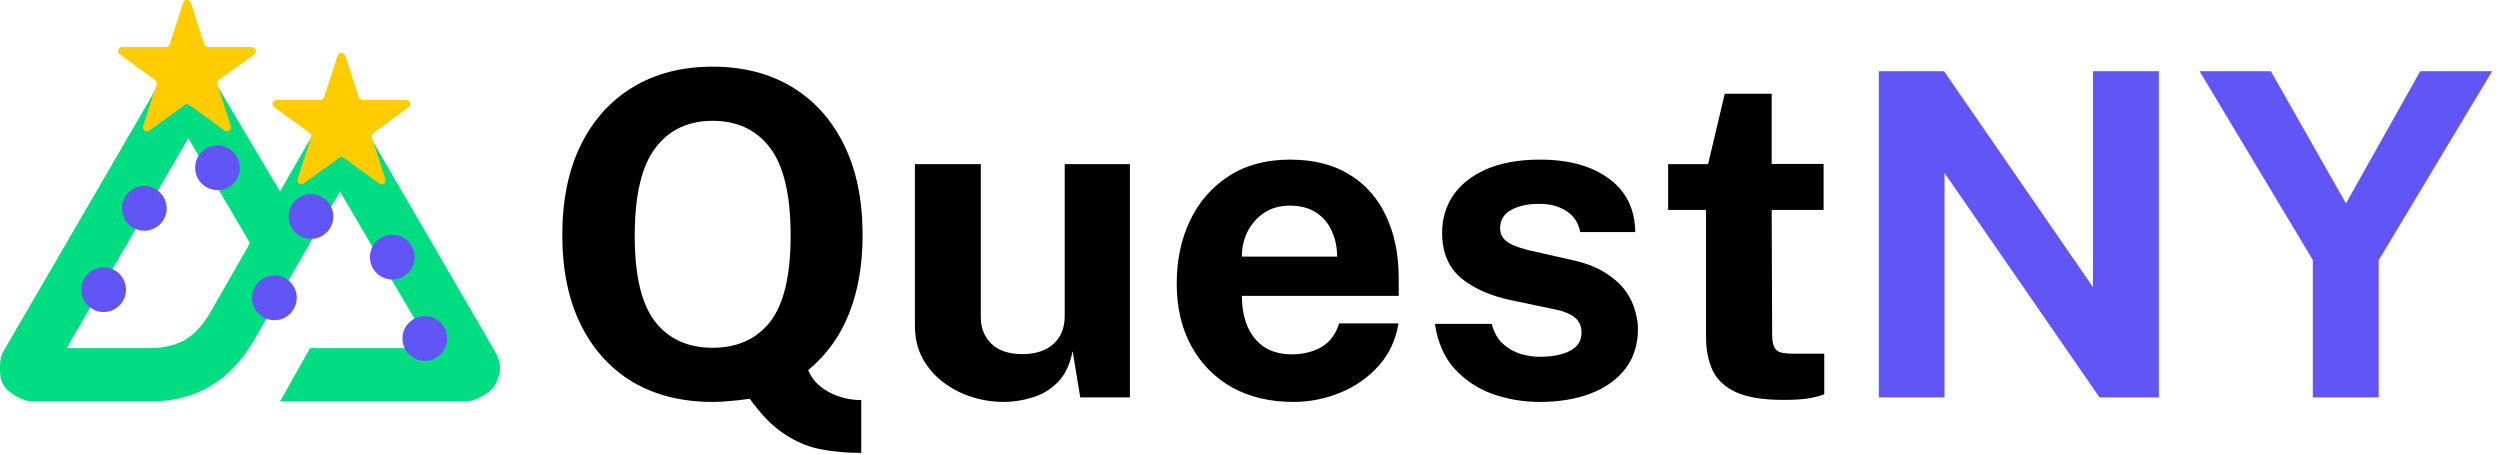 <svg width="615" height="112" viewBox="0 0 615 112" fill="none" xmlns="http://www.w3.org/2000/svg">
<path d="M68.88 98.764H114.39C115.842 98.764 117.232 98.254 118.49 97.534C119.748 96.814 121.044 95.911 121.77 94.664C122.496 93.417 123.001 92.003 123 90.564C122.999 89.124 122.497 87.71 121.77 86.464L91.02 33.574C90.294 32.328 89.407 31.424 88.15 30.704C86.893 29.984 85.092 29.474 83.64 29.474C82.188 29.474 80.797 29.984 79.54 30.704C78.283 31.424 77.396 32.328 76.67 33.574L68.88 47.104L53.3 20.863C52.574 19.617 51.688 18.303 50.43 17.584C49.172 16.864 47.782 16.764 46.33 16.764C44.878 16.764 43.488 16.864 42.23 17.584C40.972 18.303 39.676 19.617 38.95 20.863L0.82 86.464C0.093 87.71 0.001 89.124 7.8307e-07 90.564C-0.001 92.003 0.094 93.417 0.82 94.664C1.546 95.91 2.842 96.814 4.1 97.534C5.358 98.254 6.748 98.764 8.2 98.764H36.9C48.272 98.764 56.549 93.663 62.32 84.004L76.26 59.814L83.64 47.104L106.19 85.644H76.26L68.88 98.764ZM36.49 85.644H16.4L46.33 33.984L61.5 59.814L51.451 77.331C47.619 83.598 43.25 85.644 36.49 85.644Z" fill="#00DC82"/>
<path d="M211.866 111.417C208.388 111.417 205.076 111.121 201.931 110.529C198.823 109.937 195.826 108.679 192.94 106.755C190.054 104.868 187.224 101.982 184.449 98.097C182.599 98.356 180.971 98.541 179.565 98.652C178.196 98.8 176.771 98.874 175.291 98.874C167.78 98.874 161.25 97.246 155.7 93.99C150.187 90.697 145.913 85.998 142.879 79.893C139.845 73.751 138.328 66.388 138.328 57.804C138.328 49.22 139.845 41.838 142.879 35.659C145.95 29.48 150.242 24.726 155.755 21.396C161.305 18.066 167.817 16.401 175.291 16.401C182.802 16.401 189.314 18.066 194.827 21.396C200.34 24.726 204.614 29.48 207.648 35.659C210.682 41.838 212.199 49.22 212.199 57.804C212.199 65.13 211.089 71.568 208.869 77.118C206.686 82.668 203.337 87.311 198.823 91.048C199.711 93.268 201.358 95.044 203.763 96.376C206.205 97.708 208.906 98.393 211.866 98.43V111.417ZM175.291 85.554C181.359 85.554 186.077 83.426 189.444 79.171C192.811 74.879 194.494 67.812 194.494 57.97C194.494 48.017 192.811 40.821 189.444 36.381C186.077 31.941 181.359 29.721 175.291 29.721C169.26 29.721 164.561 31.959 161.194 36.436C157.827 40.876 156.144 48.073 156.144 58.026C156.144 67.831 157.827 74.879 161.194 79.171C164.561 83.426 169.26 85.554 175.291 85.554ZM246.935 98.874C244.271 98.874 241.644 98.467 239.054 97.653C236.501 96.839 234.17 95.636 232.061 94.045C229.952 92.454 228.25 90.493 226.955 88.162C225.697 85.831 225.068 83.13 225.068 80.059V40.377H241.274V78.006C241.274 80.67 242.143 82.853 243.882 84.555C245.621 86.257 248.174 87.108 251.541 87.108C254.723 87.108 257.239 86.294 259.089 84.666C260.976 83.001 261.92 80.688 261.92 77.728V40.377H277.959V97.764H265.749L263.862 86.386C263.196 89.753 261.938 92.343 260.088 94.156C258.275 95.932 256.185 97.153 253.817 97.819C251.486 98.522 249.192 98.874 246.935 98.874ZM318.166 98.874C312.468 98.874 307.455 97.69 303.126 95.322C298.834 92.917 295.485 89.531 293.08 85.165C290.675 80.799 289.473 75.656 289.473 69.736C289.473 64.001 290.564 58.84 292.747 54.252C294.967 49.627 298.149 45.982 302.293 43.318C306.437 40.617 311.451 39.267 317.334 39.267C323.18 39.267 328.082 40.506 332.041 42.985C336 45.427 338.997 48.85 341.032 53.253C343.067 57.619 344.085 62.669 344.085 68.404V72.789H305.512C305.512 75.712 305.993 78.265 306.955 80.448C307.917 82.594 309.305 84.259 311.118 85.443C312.968 86.59 315.188 87.163 317.778 87.163C320.553 87.163 322.976 86.571 325.048 85.387C327.12 84.203 328.582 82.261 329.433 79.56H344.029C343.363 83.63 341.735 87.108 339.145 89.994C336.555 92.88 333.41 95.081 329.71 96.598C326.01 98.115 322.162 98.874 318.166 98.874ZM305.512 63.132H328.933C328.933 60.838 328.489 58.729 327.601 56.805C326.75 54.881 325.455 53.364 323.716 52.254C322.014 51.144 319.868 50.589 317.278 50.589C314.799 50.589 312.672 51.199 310.896 52.42C309.157 53.604 307.806 55.158 306.844 57.082C305.919 59.006 305.475 61.023 305.512 63.132ZM378.738 98.874C374.742 98.874 370.894 98.226 367.194 96.931C363.531 95.599 360.405 93.527 357.815 90.715C355.262 87.866 353.652 84.185 352.986 79.671H366.972C367.49 81.706 368.378 83.315 369.636 84.499C370.931 85.683 372.393 86.534 374.021 87.052C375.649 87.533 377.203 87.774 378.683 87.774C381.791 87.774 384.288 87.293 386.175 86.331C388.099 85.332 389.061 83.815 389.061 81.78C389.061 80.226 388.488 78.986 387.341 78.061C386.231 77.136 384.381 76.433 381.791 75.952L371.69 73.843C366.621 72.77 362.532 70.957 359.424 68.404C356.353 65.814 354.799 62.151 354.762 57.415C354.725 53.974 355.613 50.885 357.426 48.147C359.276 45.409 361.996 43.244 365.585 41.653C369.211 40.062 373.632 39.267 378.849 39.267C385.916 39.267 391.559 40.821 395.777 43.929C400.032 47.037 402.196 51.421 402.27 57.082H388.728C388.321 54.862 387.211 53.16 385.398 51.976C383.622 50.755 381.365 50.145 378.627 50.145C375.852 50.145 373.558 50.644 371.745 51.643C369.932 52.642 369.026 54.159 369.026 56.194C369.026 57.711 369.766 58.914 371.246 59.802C372.726 60.653 375.02 61.393 378.128 62.022L387.452 64.131C390.671 64.908 393.279 65.981 395.277 67.35C397.312 68.682 398.885 70.143 399.995 71.734C401.105 73.325 401.863 74.935 402.27 76.563C402.714 78.154 402.936 79.597 402.936 80.892C402.936 84.703 401.919 87.959 399.884 90.66C397.849 93.324 395.018 95.359 391.392 96.765C387.766 98.171 383.548 98.874 378.738 98.874ZM438.722 98.374C433.653 98.374 429.731 97.727 426.956 96.432C424.218 95.137 422.312 93.324 421.239 90.993C420.203 88.662 419.685 85.961 419.685 82.89V51.643H410.361V40.377H420.185L424.292 23.061H435.836V40.321H448.601V51.643H435.836L435.947 82.224C435.947 83.63 436.113 84.684 436.446 85.387C436.816 86.053 437.371 86.497 438.111 86.719C438.888 86.904 439.869 86.997 441.053 86.997H448.767V96.987C447.99 97.32 446.825 97.634 445.271 97.93C443.717 98.226 441.534 98.374 438.722 98.374Z" fill="black"/>
<path d="M462.2 97.764V17.511H478.239L514.869 70.624V17.511H531.075V97.764H516.479L478.35 42.541V97.764H462.2ZM568.952 97.764V63.964L541.091 17.511H558.629L577.11 50.034L595.37 17.511H613.074L585.158 64.02V97.764H568.952Z" fill="#6155F5"/>
<circle cx="25.5" cy="71.264" r="5.5" fill="#6155F5"/>
<circle cx="53.5" cy="41.264" r="5.5" fill="#6155F5"/>
<circle cx="96.5" cy="63.264" r="5.5" fill="#6155F5"/>
<circle cx="104.5" cy="83.264" r="5.5" fill="#6155F5"/>
<circle cx="76.5" cy="53.264" r="5.5" fill="#6155F5"/>
<circle cx="67.5" cy="73.264" r="5.5" fill="#6155F5"/>
<circle cx="35.5" cy="51.264" r="5.5" fill="#6155F5"/>
<path d="M83.049 13.691C83.348 12.77 84.652 12.77 84.951 13.691L88.266 23.893C88.4 24.305 88.784 24.584 89.217 24.584H99.943C100.912 24.584 101.315 25.823 100.531 26.393L91.853 32.697C91.503 32.952 91.356 33.404 91.49 33.816L94.805 44.017C95.104 44.938 94.049 45.705 93.266 45.135L84.588 38.83C84.237 38.576 83.763 38.576 83.412 38.83L74.734 45.135C73.951 45.705 72.896 44.938 73.195 44.017L76.51 33.816C76.644 33.404 76.497 32.952 76.147 32.697L67.469 26.393C66.685 25.823 67.088 24.584 68.057 24.584H78.783C79.216 24.584 79.6 24.305 79.734 23.893L83.049 13.691Z" fill="#FFCC00"/>
<path d="M45.049 0.691C45.348 -0.23 46.652 -0.23 46.951 0.691L50.266 10.893C50.4 11.305 50.784 11.584 51.217 11.584H61.943C62.912 11.584 63.315 12.823 62.531 13.393L53.853 19.698C53.503 19.952 53.356 20.404 53.49 20.816L56.805 31.017C57.104 31.939 56.05 32.705 55.266 32.135L46.588 25.83C46.237 25.576 45.763 25.576 45.412 25.83L36.734 32.135C35.95 32.705 34.896 31.939 35.195 31.017L38.51 20.816C38.644 20.404 38.497 19.952 38.147 19.698L29.469 13.393C28.685 12.823 29.088 11.584 30.057 11.584H40.783C41.216 11.584 41.6 11.305 41.734 10.893L45.049 0.691Z" fill="#FFCC00"/>
</svg>
